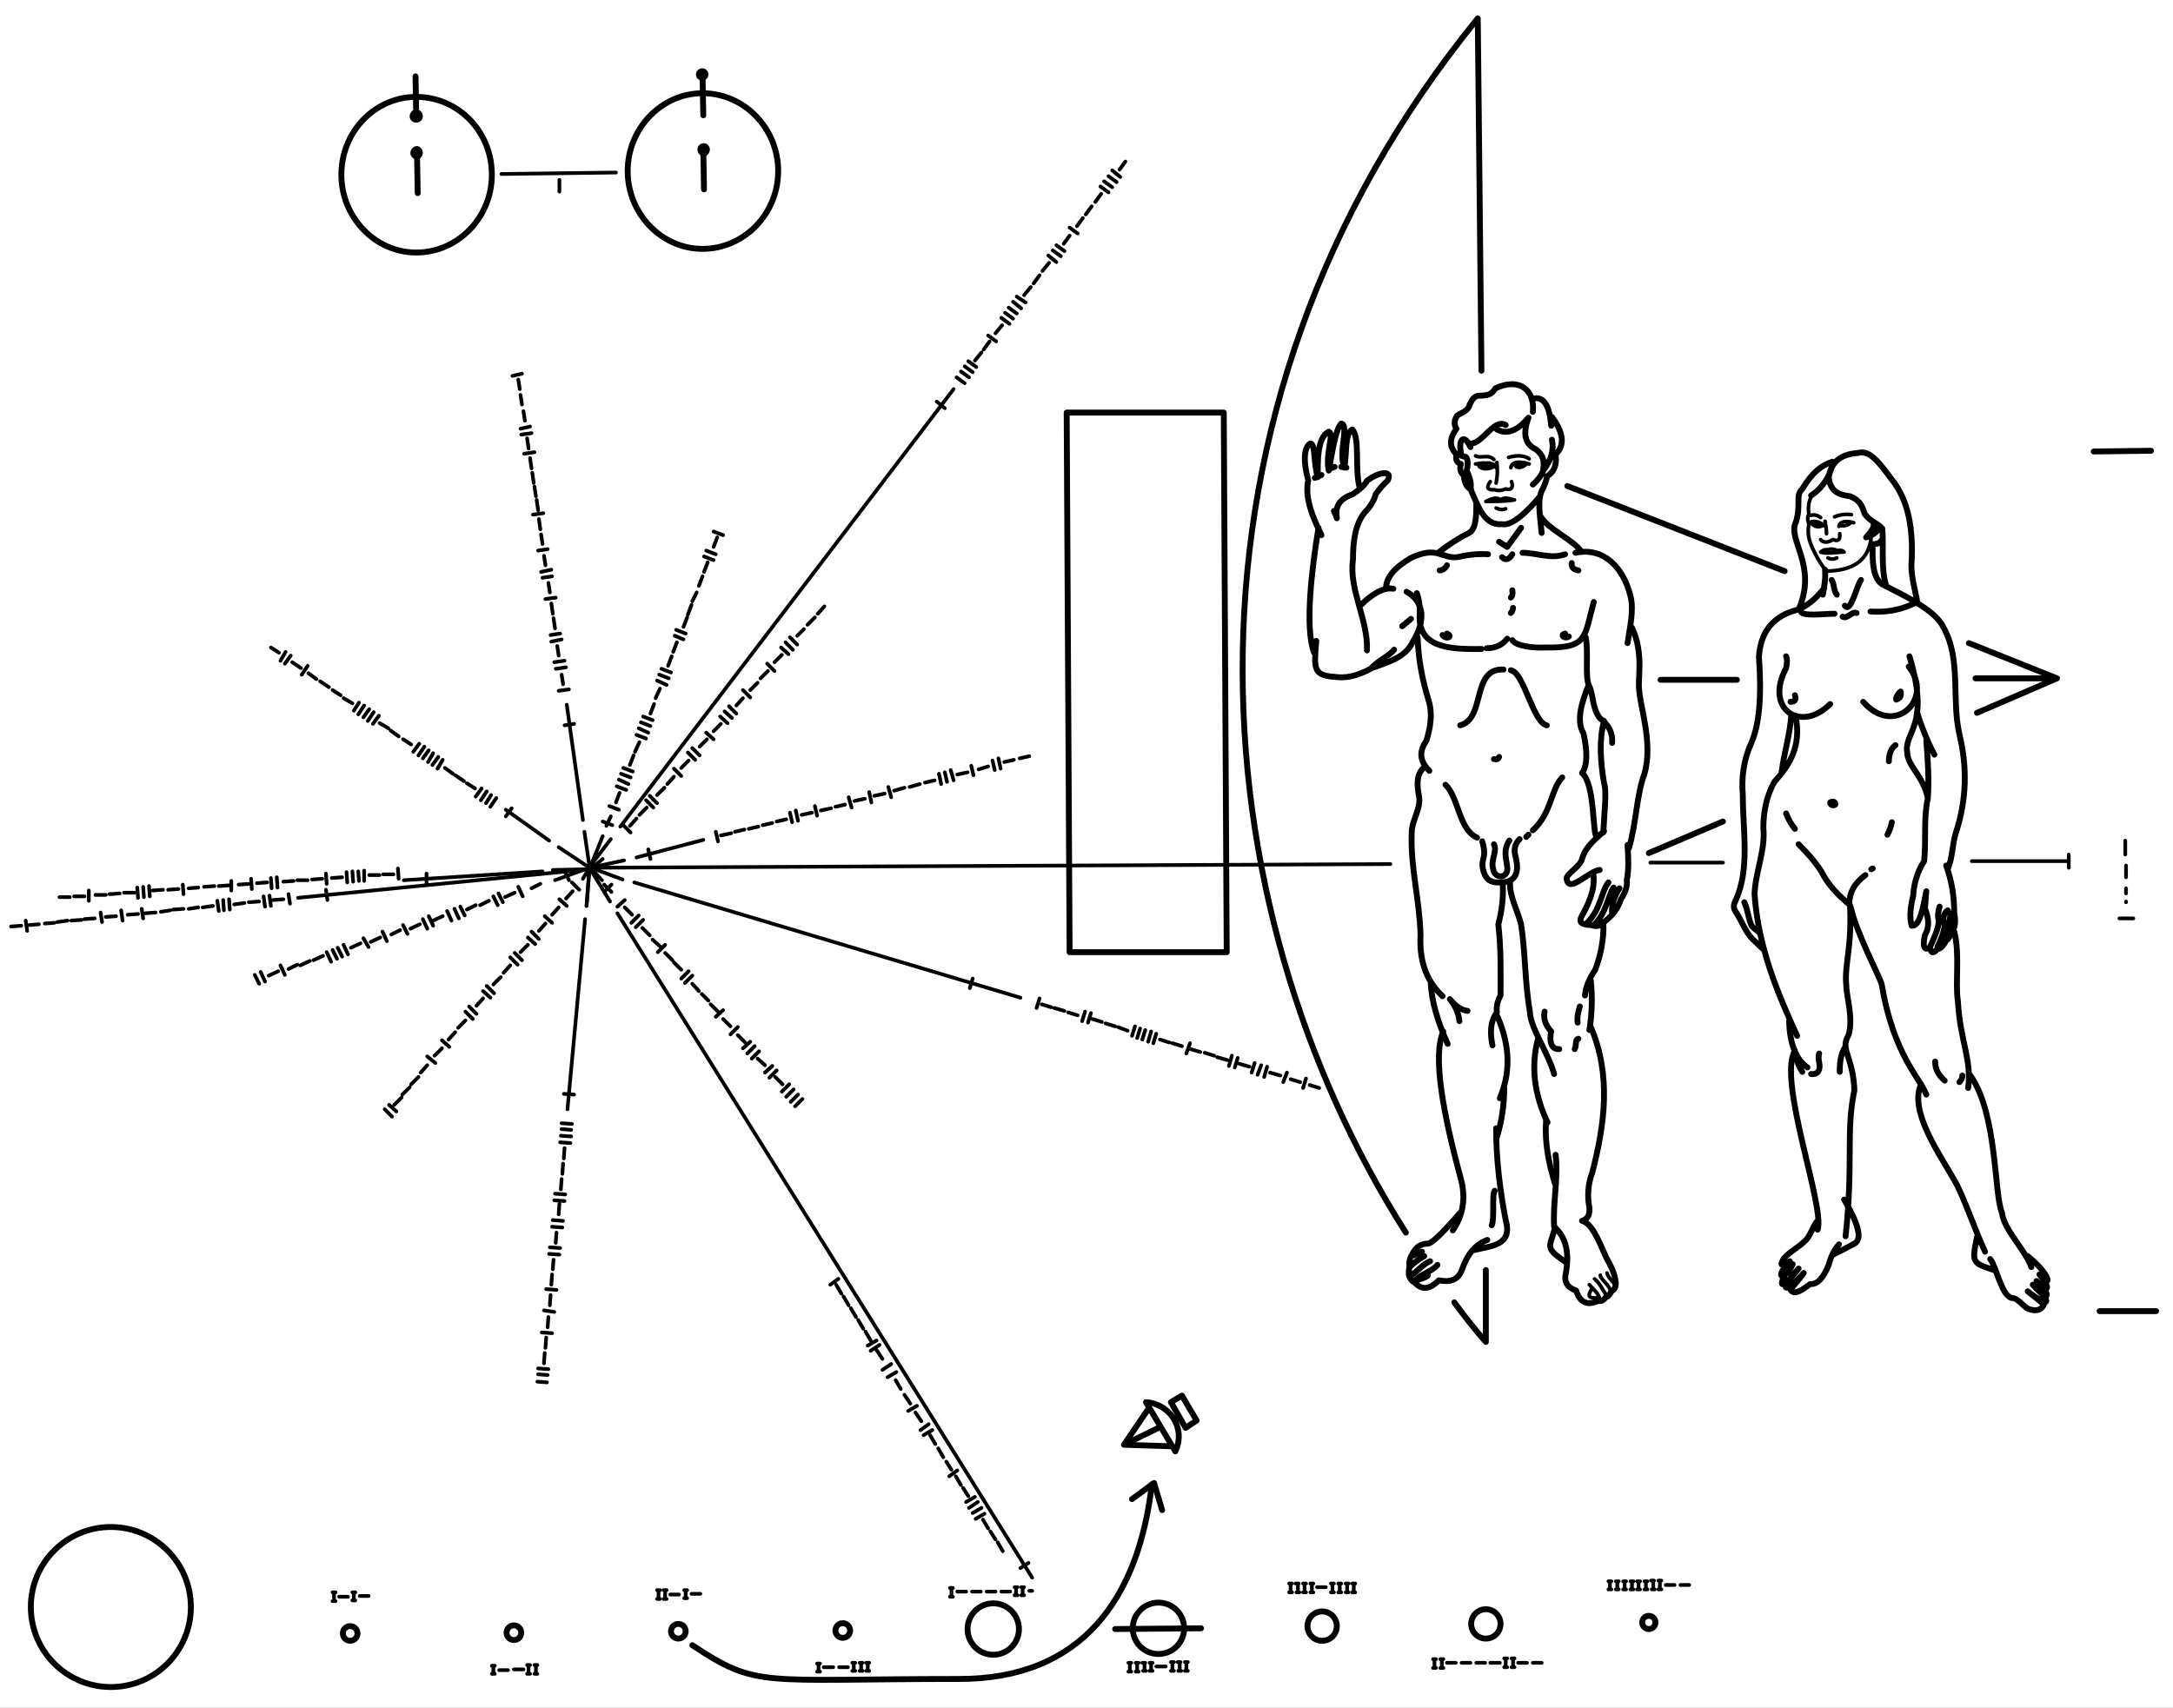 <?xml version="1.0" encoding="iso-8859-1"?>
<!DOCTYPE svg PUBLIC "-//W3C//DTD SVG 1.0//EN" "http://www.w3.org/TR/2001/REC-SVG-20010904/DTD/svg10.dtd">
<!-- Creator: CorelDRAW -->
<svg xmlns="http://www.w3.org/2000/svg" xmlns:odm="http://product.corel.com/CGS/11/cddns/" xml:space="preserve" width="2960px" height="2326px" style="shape-rendering:geometricPrecision; text-rendering:geometricPrecision; image-rendering:optimizeQuality; fill-rule:evenodd"
     viewBox="0 0 2960 2326">
 <rect x="0" y="0" width="2960" height="2326" fill="#808080" stroke="none"/>
 <defs>
  <style type="text/css">
   <![CDATA[
    .str1 {stroke:#000000;stroke-width:5;stroke-linecap:round;stroke-linejoin:round}
    .str0 {stroke:#000000;stroke-width:8;stroke-linecap:round;stroke-linejoin:round}
    .fil1 {fill:none}
    .fil0 {fill:#FFFFFF}
   ]]>
  </style>
 </defs>
 <path class="fil0" d="M0 0l2960 0 0 2326 -2960 0 0 -2326z"/>
 <g id="Layer 1">
  <path class="fil1 str0" d="M2262 926l104 0m325 -2l104 0m-660 -262l296 116m251 98l120 48 -109 47m-346 148l-101 43m-228 -657l-5 -480c-440,541 -381,1209 -98,1654m66 95c14,19 28,37 43,54l0 -98m-571 -1168l214 0 4 735 -214 0 -4 -735z"/>
  <path class="fil1 str1" d="M802 1182l1092 -5m354 -2l99 0m339 -2l132 0"/>
  <path class="fil1 str1" d="M2818 1164l0 18"/>
  <path class="fil1 str0" d="M567 163c-3,0 -5,-2 -5,-5 0,-2 2,-5 5,-5 3,0 5,3 5,5 0,3 -2,5 -5,5zm390 176c-56,0 -102,-48 -102,-106 0,-58 46,-106 102,-106 57,0 103,48 103,106 0,58 -46,106 -103,106zm2 -130c-3,0 -5,-3 -5,-5 0,-3 2,-5 5,-5 2,0 4,2 4,5 0,2 -2,5 -4,5zm-1 -5l1 54m-2 -155l1 54m-1 -51c-3,0 -5,-2 -5,-5 0,-2 2,-4 5,-4 2,0 4,2 4,4 0,3 -2,5 -4,5zm-389 103l1 54m-1 -50c-3,0 -5,-2 -5,-5 0,-2 2,-5 5,-5 2,0 4,3 4,5 0,3 -2,5 -4,5zm-2 -109l1 54m0 186c-56,0 -102,-48 -102,-106 0,-59 46,-106 102,-106 57,0 103,47 103,106 0,58 -46,106 -103,106z"/>
  <circle class="fil1 str0" cx="151" cy="2189" r="109"/>
  <circle class="fil1 str0" cx="477" cy="2225" r="10"/>
  <circle class="fil1 str0" cx="700" cy="2224" r="10"/>
  <circle class="fil1 str0" cx="924" cy="2222" r="10"/>
  <circle class="fil1 str0" cx="1148" cy="2221" r="10"/>
  <circle class="fil1 str0" cx="1353" cy="2219" r="35"/>
  <circle class="fil1 str0" cx="1578" cy="2218" r="35"/>
  <path class="fil1 str0" d="M1519 2219l117 -1"/>
  <circle class="fil1 str0" cx="1801" cy="2215" r="20"/>
  <circle class="fil1 str0" cx="2024" cy="2212" r="20"/>
  <circle class="fil1 str0" cx="2246" cy="2210" r="9"/>
  <path class="fil1 str0" d="M2860 1786l77 0m-85 -1171l78 -1"/>
  <path class="fil1 str1" d="M2030 656c-6,8 -4,12 6,11 5,2 10,1 15,-1 7,2 11,-1 8,-10"/>
  <path class="fil1 str0" d="M2483 810c2,-11 4,-22 3,-34m66 -63c2,5 -4,12 -10,19 7,-2 14,-6 19,-14m2 18c-3,4 -6,5 -9,5m-59 49c4,6 2,13 7,20m-3 26c-15,0 -43,4 -46,-3m57 7c6,4 13,-8 19,-5m19 -2c34,2 52,-8 62,-12m-97 4c8,11 16,-27 22,-35m118 394c7,-16 6,-32 11,-49 15,-45 16,-90 5,-135 -11,-49 3,-102 -22,-146 -10,-21 -45,-39 -83,-58 -12,-8 -14,-28 -13,-55m75 346c-6,-30 -28,-44 -28,-62 -5,-28 32,-35 3,-131m23 115c2,26 4,53 2,79 -6,26 -2,56 -5,85 -9,14 -14,30 -15,48 -4,15 -5,29 -2,40 11,1 15,-22 20,-47 -1,8 -1,16 -2,23 5,13 7,25 0,37 -4,19 1,20 7,17 2,9 5,7 10,2 3,-1 7,-2 12,-12 2,-1 4,-3 6,-8 7,-9 7,-19 5,-29 0,-22 -3,-43 -11,-65m-39 -207c2,8 13,38 23,56m-97 -72c43,49 97,-4 62,-48m-17 45c6,-2 7,-6 6,-11 -4,3 -7,9 -6,11zm-144 3c6,0 8,-3 6,-9m48 12c-40,40 -90,7 -60,-49 1,-5 2,-11 0,-16m7 79c-1,25 -10,53 -13,78m58 -250c-11,14 -23,25 -38,30 -30,8 -49,28 -51,64 4,55 0,93 -10,116 -11,24 -14,48 -12,72 0,49 10,101 -10,144 -3,6 -3,11 1,16 8,12 12,26 23,37 5,4 9,9 14,13m31 -185c3,8 7,15 12,21m128 -92c0,-10 3,-18 9,-22m-89 78c0,4 5,5 7,3 1,-4 -4,-5 -7,-3zm78 44c3,-6 5,-11 6,-17m-28 64l2 -1m-10 9c-15,11 -22,24 -22,40 -14,-12 -28,-25 -38,-45 -9,-14 -20,-26 -31,-37m-74 79c5,10 5,21 10,32 3,4 6,5 10,9m50 -294c8,40 -8,66 -29,89 -10,18 -15,39 -15,63 3,30 -11,60 -12,90 5,72 31,134 58,193m14 43c-16,-11 -24,-33 -25,-63m18 69c-5,-8 -8,-15 -8,-24m59 24c0,-15 2,-25 7,-33m-46 36c10,1 13,-6 11,-16 -1,-4 -1,-8 0,-12m-33 -4c-24,41 41,212 31,244m44 -442c3,59 -8,80 -5,110 0,14 10,44 3,67 -12,20 6,28 8,75 -12,58 -1,96 -12,199m-2 -50c20,34 25,54 14,60 -9,5 -19,10 -29,15m-21 -46c-6,5 -10,22 -18,28 -9,9 -27,18 -30,27 -5,9 5,3 10,0 -24,26 -6,26 4,4 -18,20 -24,47 8,6 -29,31 -19,36 7,6 -3,5 -15,18 -18,23 5,8 16,0 27,-8 10,1 18,-9 25,-26 3,-12 8,-21 14,-28m257 16c11,9 18,16 24,25 5,7 5,16 -8,0 16,20 13,26 -4,9 21,19 18,31 -5,5 27,25 24,33 -7,9 9,7 18,14 22,18 -4,9 -12,9 -21,6 -8,-4 -14,-15 -23,-15 -14,-4 -20,-41 -29,-53m-18 -30c-7,35 -7,35 23,45m-67 -258c-9,-8 -13,-16 -13,-26m-19 31c-20,41 40,115 52,144 12,26 22,56 35,84m-80 -214c-9,-23 -45,-55 -61,-151 -3,-10 -34,-69 -42,-104m160 246c5,-39 -11,-64 -14,-118 -4,-26 3,-63 -5,-95m22 196c37,53 32,161 43,187 3,24 31,49 40,74m-98 -252c2,-2 4,-5 4,-9m-20 -225c-6,5 -7,11 -4,20 -1,10 -5,20 -10,30m14 -12l4 -34m-29 48c6,-13 13,-28 13,-38 -2,-6 -1,-12 1,-19m-175 -560c20,-13 29,-35 29,-46 -15,5 -27,14 -41,37 -10,9 -1,22 -9,46 -11,23 29,58 5,116m161 -6c-3,-18 -10,-40 -8,-58 2,-43 -4,-83 -28,-112 -15,-20 -29,-40 -45,-35 -27,2 -37,15 -40,33 2,19 13,24 29,26 15,6 17,15 20,24 8,11 17,12 24,20 2,24 -2,54 5,77"/>
  <path class="fil1 str0" d="M1580 1944l-47 23m32 -49l-34 50 63 2m1 -60l15 -9 20 34 -15 10 -20 -35zm-34 0c32,2 55,35 40,67l-40 -67z"/>
  <path class="fil1 str0" d="M943 2241c89,59 93,46 362,46 169,1 246,-110 264,-265"/>
  <path class="fil1 str0" d="M1542 2042l30 -22 11 37"/>
  <path class="fil1 str1" d="M683 237l156 -2"/>
  <path class="fil1 str1" d="M762 261l0 -16"/>
  <path class="fil1 str1" d="M2467 677c-4,8 -4,16 -3,24 -3,4 -1,9 0,13 -3,16 2,27 8,39 5,10 10,18 16,25 41,-1 58,-18 61,-47"/>
  <path class="fil1 str1" d="M2499 704c7,-3 15,-4 23,-3"/>
  <path class="fil1 str1" d="M2480 705c-5,-4 -10,-4 -14,-3"/>
  <path class="fil1 str1" d="M2505 717c1,-7 10,-8 20,-5"/>
  <path class="fil1 str1" d="M2467 711c6,-2 12,0 17,5"/>
  <path class="fil1 str1" d="M2506 727c1,8 -2,11 -9,8 -7,4 -13,5 -17,0"/>
  <path class="fil1 str1" d="M2488 727c0,-6 -1,-12 -2,-17"/>
  <path class="fil1 str1" d="M2490 760c4,2 8,2 12,0"/>
  <path class="fil1 str1" d="M2512 752c-2,-2 -4,-3 -9,-2 -5,-2 -9,-3 -13,-1 -5,-1 -7,1 -10,3 9,3 21,0 32,0z"/>
  <path class="fil1 str1" d="M2507 716c6,1 11,-1 14,-4"/>
  <path class="fil1 str0" d="M2469 712c3,4 8,5 12,3"/>
  <path class="fil1 str0" d="M2057 1203c-1,17 10,37 15,56 6,39 5,80 12,119 0,21 25,56 33,85"/>
  <path class="fil1 str1" d="M845 1126l454 -596m-467 613l-29 38m473 -634l11 9m16 -42l11 8m-5 -16l11 8m-6 -15l11 8m-6 -15l11 8m16 -43l11 8m7 -32l11 8m-6 -15l11 8m-6 -15l11 8m-5 -16l11 9m-6 -16l12 8m31 -64l11 9m-5 -16l11 8m-6 -15l11 8m7 -32l11 8m31 -64l11 8m-6 -15l11 8m-5 -15l11 8m4 -17l8 -11m-18 12l11 9m-34 34l8 -11m-21 28l8 -11m-20 27l8 -11m-26 35l8 -11m-37 48l9 -11m-21 28l8 -11m-21 27l9 -11m-48 63l9 -11m-25 33l8 -11m-20 26l9 -11"/>
  <path class="fil1 str1" d="M761 1154l42 28m-55 -37l-59 -42m0 9l8 -11m-29 -2l8 -12m-14 7l7 -11m-14 7l8 -12m-15 7l8 -11m-60 -27l7 -12m-14 7l8 -11m-14 7l7 -12m-14 7l8 -11m-76 -36l8 -11m-15 7l8 -12m-14 7l8 -11m-15 7l8 -12m74 68l8 -12m-15 7l8 -11m-89 -45l7 -11m-101 -53l8 -11m-14 7l7 -12m22 31l8 -12m-39 -18l-11 -7m41 28l-12 -8m33 23l-11 -8m28 19l-12 -8m28 19l-11 -7m27 18l-12 -7m61 41l-12 -7m26 18l-11 -8m28 19l-11 -7m68 47l-11 -8m26 18l-12 -8m27 18l-11 -7"/>
  <path class="fil1 str1" d="M799 1234l4 -52 28 46m10 16l565 905m-275 -399l11 -8m4 20l-7 -12m17 28l-7 -12m17 28l-7 -12m17 28l-7 -12m17 28l-7 -12m3 19l12 -7m-8 14l12 -8m4 19l-8 -12m8 27l12 -8m13 34l-7 -12m-11 -4l12 -7m19 43l-8 -12m5 22l12 -7m5 33l11 -8m-7 15l12 -7m4 19l-7 -12m26 56l11 -8m-49 -67l-8 -12m38 61l-7 -12m18 29l-7 -11m20 32l-7 -12m17 27l-7 -11m4 19l12 -7m-8 15l12 -8m-7 15l12 -7m-8 15l12 -7m5 20l-7 -12m17 27l-7 -11m17 27l-7 -12m31 35l11 -7"/>
  <path class="fil1 str1" d="M753 1185l50 -1m-222 20l0 -14m158 -3l-189 12"/>
  <path class="fil1 str1" d="M913 2172l12 0m7 5l4 0m-2 -11l0 11m-2 -11l4 0m-32 12l4 0m-2 -12l0 11m-2 -11l4 0m-13 12l4 0m-2 -12l0 11m-2 -11l4 0m43 5l12 0"/>
  <path class="fil1 str1" d="M680 2275l12 0m-22 5l4 0m-2 -11l0 11m-2 -11l4 0m26 5l13 0m5 6l4 0m-2 -12l0 12m-2 -12l4 0m6 12l4 0m-2 -12l0 12m-2 -12l4 0"/>
  <path class="fil1 str1" d="M462 2175l12 0m-21 6l4 0m-2 -12l0 11m-2 -11l4 0m33 5l12 0m-22 6l4 0m-2 -11l0 11m-2 -11l4 0"/>
  <path class="fil1 str1" d="M1122 2271l13 0m8 0l12 0m6 5l4 0m-2 -11l0 11m-2 -11l4 0m6 11l4 0m-2 -11l0 11m-2 -11l4 0m5 11l4 0m-2 -11l0 11m-2 -11l4 0m-71 12l4 0m-2 -11l0 11m-2 -11l4 0"/>
  <path class="fil1 str1" d="M1391 2173l4 0m-2 -11l0 11m-2 -11l4 0m-13 11l4 0m-2 -11l0 11m-2 -11l4 0m-22 6l12 0m-32 0l12 0m-32 0l12 0m-32 0l12 0m-22 7l4 0m-2 -12l0 11m-2 -11l4 0m104 4l4 0"/>
  <path class="fil1 str1" d="M1537 2277l4 0m-2 -12l0 11m-2 -11l4 0m34 5l13 0m-41 7l4 0m-2 -12l0 11m-2 -11l4 0m6 11l4 0m-2 -11l0 11m-3 -11l4 0m6 11l4 0m-2 -11l0 11m-2 -11l4 0m25 11l4 0m-2 -11l0 11m-2 -12l4 0m6 12l4 0m-2 -12l0 12m-3 -12l4 0m6 12l4 0m-2 -12l0 12m-2 -12l4 0"/>
  <path class="fil1 str1" d="M1756 2169l4 0m-2 -11l0 11m-2 -12l4 0m34 5l12 0m-40 7l4 0m-2 -11l0 11m-3 -12l4 0m6 12l4 0m-2 -12l0 12m-2 -12l4 0m6 12l4 0m-2 -12l0 12m-2 -12l4 0m24 12l4 0m-2 -11l0 11m-2 -12l4 0m6 12l4 0m-2 -11l0 11m-2 -12l4 0m6 12l4 0m-2 -12l0 12m-2 -12l4 0m5 12l4 0m-2 -12l0 12m-2 -12l4 0"/>
  <path class="fil1 str1" d="M1971 2265l12 0m-31 7l4 0m-2 -12l0 12m-2 -12l4 0m6 12l4 0m-2 -12l0 12m-2 -12l4 0m25 5l12 0m8 0l12 0m7 0l13 0m25 0l12 0m-31 6l4 0m-2 -11l0 11m-2 -12l4 0m6 12l4 0m-2 -11l0 11m-2 -12l4 0m25 6l12 0"/>
  <path class="fil1 str1" d="M2191 2165l4 0m-2 -11l0 11m-2 -11l4 0m6 11l4 0m-2 -11l0 11m-2 -11l4 0m6 11l4 0m-2 -11l0 11m-2 -11l4 0m6 11l4 0m-2 -11l0 11m-2 -11l4 0m5 11l4 0m-2 -11l0 11m-2 -11l4 0m6 11l4 0m-2 -11l0 11m-2 -11l4 0m6 11l4 0m-2 -11l0 11m-3 -12l4 0m6 12l4 0m-2 -11l0 11m-2 -12l4 0m6 6l12 0m8 0l12 0"/>
  <path class="fil1 str0" d="M2175 1140c-6,-3 -2,-72 -20,-87 8,-11 7,-31 2,-54 -10,-17 -3,-41 7,-66m-23 -166c-1,5 2,9 9,10m-159 -156c-6,-22 3,-32 12,-12m85 51c7,-6 13,-14 14,-19m-5 36c-16,19 -37,40 -51,37 -24,2 -32,-23 -43,-48 2,-9 -2,-17 -5,-25 2,-9 2,-20 -4,-19m-167 14l7 1m132 768c-15,34 0,113 25,205 6,27 0,48 -12,66m47 13c-16,6 -27,19 -34,39 -5,16 -17,19 -32,16 -11,11 -22,15 -33,3 -4,-2 -7,-6 -8,-11 0,-4 0,-7 1,-10 -1,-6 0,-12 4,-18 5,-10 12,-14 21,-14 8,-1 28,-24 44,-42m-49 59c-7,4 -14,9 -20,15m17 -21c-4,1 -8,3 -11,5m22 8c-10,4 -17,14 -27,20m37 -15c-7,9 -23,12 -32,23 6,-4 17,-5 19,-9m87 -68c4,-8 0,-42 4,-47m13 -140c0,22 -3,44 -10,67m-1 -12c0,42 5,83 13,125 10,35 -20,35 -44,41m127 17c-31,-21 -23,-20 -16,-47m1 -100c4,31 -4,65 -2,98 16,14 21,35 16,63 -3,12 2,20 14,24 5,16 15,21 30,14 4,1 8,-1 11,-6 3,0 5,-3 7,-7 3,-2 6,-4 6,-11 -1,-13 -7,-24 -13,-35 -11,-25 -20,-47 -33,-50 6,-2 11,-6 10,-18 -3,-16 -2,-32 4,-48 17,-66 26,-132 -2,-198m-72 16c-10,38 -5,76 13,114m37 -100c3,-6 0,-13 5,-14m15 -12c4,-24 4,-46 2,-67m-8 20c1,-12 6,-23 14,-35 8,-22 12,-43 11,-64m-35 136c-1,-8 1,-15 3,-22m-48 7c-2,8 1,19 9,27 -3,13 0,25 11,24m-84 -44c18,42 17,78 3,111m-10 -72c-3,-15 -4,-31 6,-45 -1,-8 1,-16 5,-23 0,-30 1,-60 -3,-97 5,-19 7,-37 6,-56m-75 219c-13,-29 -22,-57 -23,-83m39 52c-1,-10 -5,-20 -13,-30 8,10 16,15 24,16m-59 -332c-11,10 -10,24 -7,40 3,16 -10,33 -10,49 -2,47 11,93 12,140 -2,40 11,65 30,83m123 -226c26,-24 24,-55 40,-72m-49 81l3 -3m-113 -68c18,17 18,61 43,72m44 4c-8,12 -5,22 -3,35 3,17 -17,18 -19,4 -4,-12 6,-24 1,-34m35 -7c-6,6 -9,14 -5,26 4,18 1,33 -21,33 -16,1 -21,-6 -24,-18 -3,-16 6,-14 -1,-38m198 5c1,16 2,32 -1,48 1,10 -3,18 -8,26 -6,18 -17,27 -30,36 -4,1 -8,0 -11,-1 -3,0 -6,0 -8,-1 -7,-1 -7,-5 -5,-10 15,-26 19,-45 16,-60m36 21c-8,12 -11,24 -10,35m-25 15c17,-15 20,-42 27,-51m-7 -7c-10,12 -10,37 -30,56m24 -126c-9,9 -25,20 -30,38 -2,10 -22,21 -21,27 3,21 29,-10 45,-12m6 -203c-7,26 -5,55 0,85 4,10 0,43 -1,67m12 -122c1,-13 -4,-24 -17,-34 -11,-15 -8,-32 -15,-45 -5,-14 0,-44 -4,-65m63 -13c17,36 7,72 10,86 1,21 19,72 7,113 -11,30 -11,67 -21,101m-288 -287c1,29 6,57 15,86 6,20 2,38 -3,55 -12,17 -7,30 4,41m88 -16c4,1 6,0 7,-3m16 -118c18,3 30,71 49,75m-118 0c35,-9 15,-78 59,-76m-30 -28c-50,1 -88,-4 -84,-50 0,-11 -1,-17 -4,-26m123 62c-6,8 -15,13 -28,13m146 -63c-13,47 -8,63 -64,62 -19,1 -42,-2 -47,-10m-14 -113c5,5 10,3 14,-4m-18 -17l11 7 19 -26m-113 34c14,-11 28,-20 42,-27 9,-5 10,-20 10,-39m16 68c-15,-1 -29,1 -42,4 -22,2 -27,-16 -63,1 -24,14 -33,27 -34,40m10 2c-14,-3 -32,10 -43,21m7 63c2,-41 -25,-83 -19,-124 0,-25 3,-48 16,-64 8,-8 13,-17 15,-25 6,-8 11,-14 16,-18 8,-15 -11,-13 -28,0 -3,6 -10,12 -19,18 -22,8 -24,20 -22,33 -1,-4 -3,-7 -4,-10m-21 23c-9,55 -19,136 -6,170m109 -4c-6,8 -22,15 -31,25m48 -104c26,15 25,42 8,69 -9,20 -33,27 -55,35 -22,12 -37,14 -51,12 -30,-2 -28,-12 -25,-49m117 -20l12 -10m43 22c5,7 15,2 6,-2m-10 -86c4,0 8,-3 10,-7m87 44c2,-2 3,-5 2,-10m-2 31c1,-1 3,-4 3,-7m71 35c-8,2 0,8 5,4m-63 -114c19,0 39,9 58,2m85 121c3,-21 9,-45 4,-64 -10,-40 -37,-67 -75,-59m-32 -185c17,23 17,39 5,51 2,18 -4,25 -12,30 0,5 -3,11 -5,16 -9,14 -4,38 -2,61m-12 -165c3,-28 -17,-48 -51,-32 -6,10 -12,9 -19,10 -10,-1 -13,6 -16,12 -2,9 -11,11 -17,15 -4,6 -5,12 -1,18 -9,12 -11,24 0,35 -2,9 2,12 6,13 -2,6 -1,11 4,16 1,12 5,16 10,19m-204 62c-12,-25 -23,-50 -18,-75 -7,-25 -6,-45 3,-50 7,1 4,26 10,46 0,-22 -1,-54 15,-62 8,3 -5,29 0,53 5,-26 9,-56 17,-64 11,2 -4,38 4,60 4,-17 0,-46 11,-52 11,12 3,53 10,79m-34 -28c-4,2 -7,1 -8,5m-19 10l9 -4m354 104c-13,-17 -45,-30 -55,-47m15 -105c3,14 -1,28 -12,42 1,-9 3,-19 -10,-29 -15,-7 -18,-21 -10,-43 -16,19 -30,23 -43,16m49 -42c16,-4 23,12 25,37m-62 -1c-16,-10 -33,28 -49,25"/>
  <path class="fil1 str0" d="M2106 1527c-2,27 3,56 12,85"/>
  <path class="fil1 str1" d="M2896 1228l0 1m0 -12l0 -7m0 -15l0 -16m-1 -15l0 -19m-8 106l19 0"/>
  <path class="fil1 str1" d="M2035 626c-8,-8 -17,-1 -25,-5"/>
  <path class="fil1 str1" d="M2083 625c-7,-5 -17,-5 -28,-2"/>
  <path class="fil1 str1" d="M2038 692c4,2 8,3 13,1"/>
  <path class="fil1 str1" d="M2038 658c2,-10 2,-19 1,-28"/>
  <path class="fil1 str1" d="M2058 637c2,-11 17,-7 25,-5"/>
  <path class="fil1 str1" d="M2038 637c-5,-6 -9,-7 -14,-6 -7,-1 -11,1 -14,1"/>
  <path class="fil1 str0" d="M2034 634c-4,4 -16,4 -18,0"/>
  <path class="fil1 str0" d="M2077 632c-3,3 -10,5 -12,1"/>
  <path class="fil1 str1" d="M2063 681c-6,-1 -13,-5 -19,0 -6,-5 -13,-1 -20,2 13,0 26,0 39,-2z"/>
  <path class="fil1 str1" d="M2200 1751c-2,-5 -10,-11 -11,-17"/>
  <path class="fil1 str1" d="M2180 1737c-1,5 15,15 14,24"/>
  <path class="fil1 str1" d="M2172 1742c9,7 12,19 19,25"/>
  <path class="fil1 str1" d="M2165 1750c6,7 13,12 14,20"/>
  <path class="fil1 str1" d="M2176 1768c-15,1 -12,-5 -8,-12"/>
  <path class="fil1 str1" d="M799 1234l4 -52m-6 70l-24 259m-8 27l13 1m-14 8l14 1m-15 8l14 1m-9 21l1 -14m-3 35l1 -14m-3 35l1 -14m-9 20l14 1m-15 8l14 1m-8 18l1 -14m-9 22l14 1m-15 8l14 1m-17 27l14 1m-15 8l14 1m-18 47l14 1m-17 28l14 2m-17 28l14 1m-19 48l14 1m-14 7l13 1m-3 -37l1 -14m-3 35l1 -14m4 -35l1 -14m2 -16l1 -14m1 -14l1 -14m1 -7l1 -13m3 -23l1 -14m7 -149l14 1m-11 -41l14 1m-50 391l13 1"/>
  <path class="fil1 str1" d="M851 1226l-10 9m20 11l-10 -10m19 11l-10 10m16 -4l-10 10m19 11l-10 -10m24 25l-10 -9m17 7l-10 10m20 11l-10 -10m22 23l-10 -10m20 12l-10 10m15 -4l-10 10m19 11l-9 -10m22 23l-9 -9m22 24l-10 -10m17 8l-10 9m20 13l-10 -10m20 11l-10 10m20 11l-10 -10m17 9l-10 9m16 -3l-10 10m16 -3l-10 10m18 9l-10 -9m20 10l-10 9m16 -3l-10 10m18 9l-10 -10m19 10l-10 10m16 -3l-10 10m16 -3l-10 10m16 -4l-10 10m-250 -302l-10 10m10 0l-10 -10m-3 -6l-15 -16"/>
  <path class="fil1 str1" d="M1784 1478l13 4m-381 -122l-4 13m-548 -171l526 157m-542 -161l-43 -16m520 151l-4 13m157 32l-4 13m12 -11l-4 13m64 5l-4 13m11 -10l-4 13m11 -11l-4 13m12 -11l-4 14m11 -11l-4 13m50 0l-5 14m62 3l-4 14m12 -11l-4 13m27 -6l-4 13m13 -10l-5 13m13 -11l-4 14m31 -6l-5 13m31 -5l-4 13m-356 -114l13 4m4 1l14 4m5 2l13 4m20 5l13 4m5 2l13 4m4 1l13 5m44 12l13 4m4 1l13 4m12 4l13 4m6 1l13 4m4 2l14 4m16 5l14 4m28 8l14 4m14 5l13 4"/>
  <path class="fil1 str1" d="M1368 1038l13 -3m-21 -2l3 14m-11 -11l3 13m-22 -1l13 -4m-23 -1l3 13m-22 -1l14 -3m-23 -3l4 14m-12 -11l3 13m-11 -11l3 14m-22 -2l13 -3m-34 9l14 -4m-35 9l14 -4m-22 -1l4 14m-23 -2l14 -3m-21 -2l3 14m-23 -2l14 -3m-22 -2l4 14m-22 -1l13 -3m-33 8l14 -3m-22 -3l3 13m-21 -1l14 -3m-22 -3l3 14m-11 -11l3 13m-21 -1l13 -3m-32 8l13 -3m-32 8l13 -3m-32 7l13 -3m-32 8l14 -3m-21 -2l3 13m-95 11l3 13m-19 -2l91 -24m-155 38l47 -10m539 -139l13 -3"/>
  <path class="fil1 str1" d="M849 1124l10 10m-1 -9l9 -10m4 -5l10 -10m-1 -10l10 10m-5 -16l10 10m0 -11l10 -10m4 -5l9 -10m0 -11l10 10m0 -11l10 -10m-1 -11l10 10m-4 -16l10 10m0 -12l10 -10m-1 -9l10 9m0 -11l10 -10m-1 -10l10 9m-4 -16l10 9m-4 -16l10 10m0 -11l9 -10m0 -11l10 10m0 -10l10 -10m4 -6l10 -10m-1 -10l10 10m0 -12l10 -10m-1 -10l10 9m-4 -16l10 10m-4 -17l10 10m0 -12l9 -9m5 -6l10 -10m4 -5l9 -10m-319 358l17 -14"/>
  <path class="fil1 str1" d="M761 941l14 -2m-18 -28l14 -2m-16 -7l14 -2m-18 -26l14 -3m-15 -6l13 -2m-20 -47l14 -2m-18 -27l13 -2m-15 -6l14 -3m-18 -26l13 -2m-20 -47l14 -2m-26 -81l14 -2m-18 -24l14 -2m-15 -6l13 -3m-24 -69l13 -3m-3 21l-2 -13m5 34l-2 -13m6 35l-2 -13m7 51l-2 -14m6 41l-2 -14m5 34l-2 -14m5 32l-2 -13m5 32l-2 -14m5 40l-2 -14m5 34l-2 -13m6 42l-2 -13m8 50l-2 -13m6 42l-2 -14m5 34l-2 -14m7 51l-2 -13m8 52l-2 -13m4 69l13 -2m12 131l-22 -157m31 221l-7 -48"/>
  <path class="fil1 str1" d="M445 1204l-1 -14m-66 19l-1 -14m-7 15l-1 -14m-5 6l-14 1m-100 15l-1 -13m21 4l-13 1m-14 1l-14 1m-25 9l-1 -14m-7 15l-1 -14m-7 15l-1 -14m-66 18l0 -14m101 -1l-14 1m-25 3l-14 0m-6 1l-14 1m-5 1l-14 0m-15 2l-14 0m-6 1l-14 0m262 -11l-1 -14m-27 16l0 -13m24 4l-14 1m-13 1l-14 1m-6 0l-14 1m218 -8l0 -14m47 11l-1 -14m-53 17l-1 -13m-7 14l-1 -14m-7 15l-1 -14m-72 12l-14 1m33 -2l-14 0m34 -2l-14 1m41 -3l-14 1m65 -4l-14 0m33 -1l-14 0"/>
  <path class="fil1 str1" d="M29 1261l-14 1m22 6l-2 -14m18 5l-13 1m34 -3l-13 1m31 -4l-14 2m33 -3l-14 1m32 -3l-14 1m24 4l-2 -13m21 5l-14 1m23 5l-2 -14m23 5l-14 1m21 5l-2 -13m19 5l-14 1m34 -4l-13 2m31 -4l-14 1m34 -3l-13 2m33 -4l-14 2m22 5l-2 -14m9 13l-1 -14m9 13l-1 -14m21 5l-14 2m34 -4l-14 1m22 6l-2 -14m10 13l-2 -14m19 5l-14 1m23 5l-2 -13m53 8l-2 -14m359 -28l-397 39"/>
  <path class="fil1 str1" d="M582 1265l-6 -13m-102 48l-6 -13m-2 16l-6 -12m-1 15l-6 -12m-2 16l-6 -13m-84 40l-6 -13m-2 16l-6 -12m155 -38l-7 -12m-107 50l-6 -13m145 -33l-6 -13m34 3l-6 -12m23 -1l-13 6m-14 2l-12 6m-15 4l-13 6m-14 2l-13 6m-38 11l-13 6m-5 1l-13 6m-4 -1l-12 6m-14 3l-13 6m319 -100l-6 -12m-1 16l-6 -12m-39 26l-6 -12m-2 16l-6 -13m-29 23l-6 -13m31 6l-6 -13m-6 7l-13 6m58 -21l-12 6m30 -12l-12 6m47 -17l-13 6m24 -1l-6 -13m30 -4l-12 6m32 -11l47 -17m-28 17l-6 -12"/>
  <path class="fil1 str1" d="M673 1353l-10 -10m5 16l-10 -9m-9 31l-10 -10m5 17l-10 -10m-22 48l-10 -9m-9 31l-11 -9m-42 75l-10 -9m4 16l-10 -10m23 -16l-10 10m33 -38l-10 10m-2 4l-10 10m34 -40l-9 10m29 -33l-10 10m28 -32l-9 10m23 -26l-10 10m34 -40l-9 10m85 -91l-10 -10m5 17l-10 -9m-8 31l-10 -10m4 16l-10 -10m-13 27l-10 10m23 -26l-9 10m33 -38l-10 10m34 -39l-9 10m18 -11l-10 -9m19 -12l-9 10m20 -12l-10 -9m18 -11l-9 10m23 -27l9 -15m-14 30l-10 -10"/>
  <path class="fil1 str1" d="M804 1181l17 -42m0 -20l13 5m-8 1l6 -13m-2 -14l13 5m-4 -10l5 -13m-4 -9l13 5m-10 -14l13 6m-10 -14l13 5m-10 -13l13 5m5 -50l13 5m-22 36l5 -13m2 -5l6 -13m-1 -19l13 6m-10 -14l13 5m-10 -13l13 5m6 -54l13 6m-22 39l5 -13m2 -8l6 -13m-1 -19l13 5m-10 -13l13 5m5 -50l12 5m-10 -13l13 5m25 -105l13 5m-10 -13l13 5m-3 -31l13 5m-75 178l5 -13m2 -6l5 -13m9 -21l5 -13m1 -4l5 -13m1 -5l6 -12m3 -9l5 -13m2 -6l5 -13m8 -21l5 -13"/>
 </g>
</svg>
